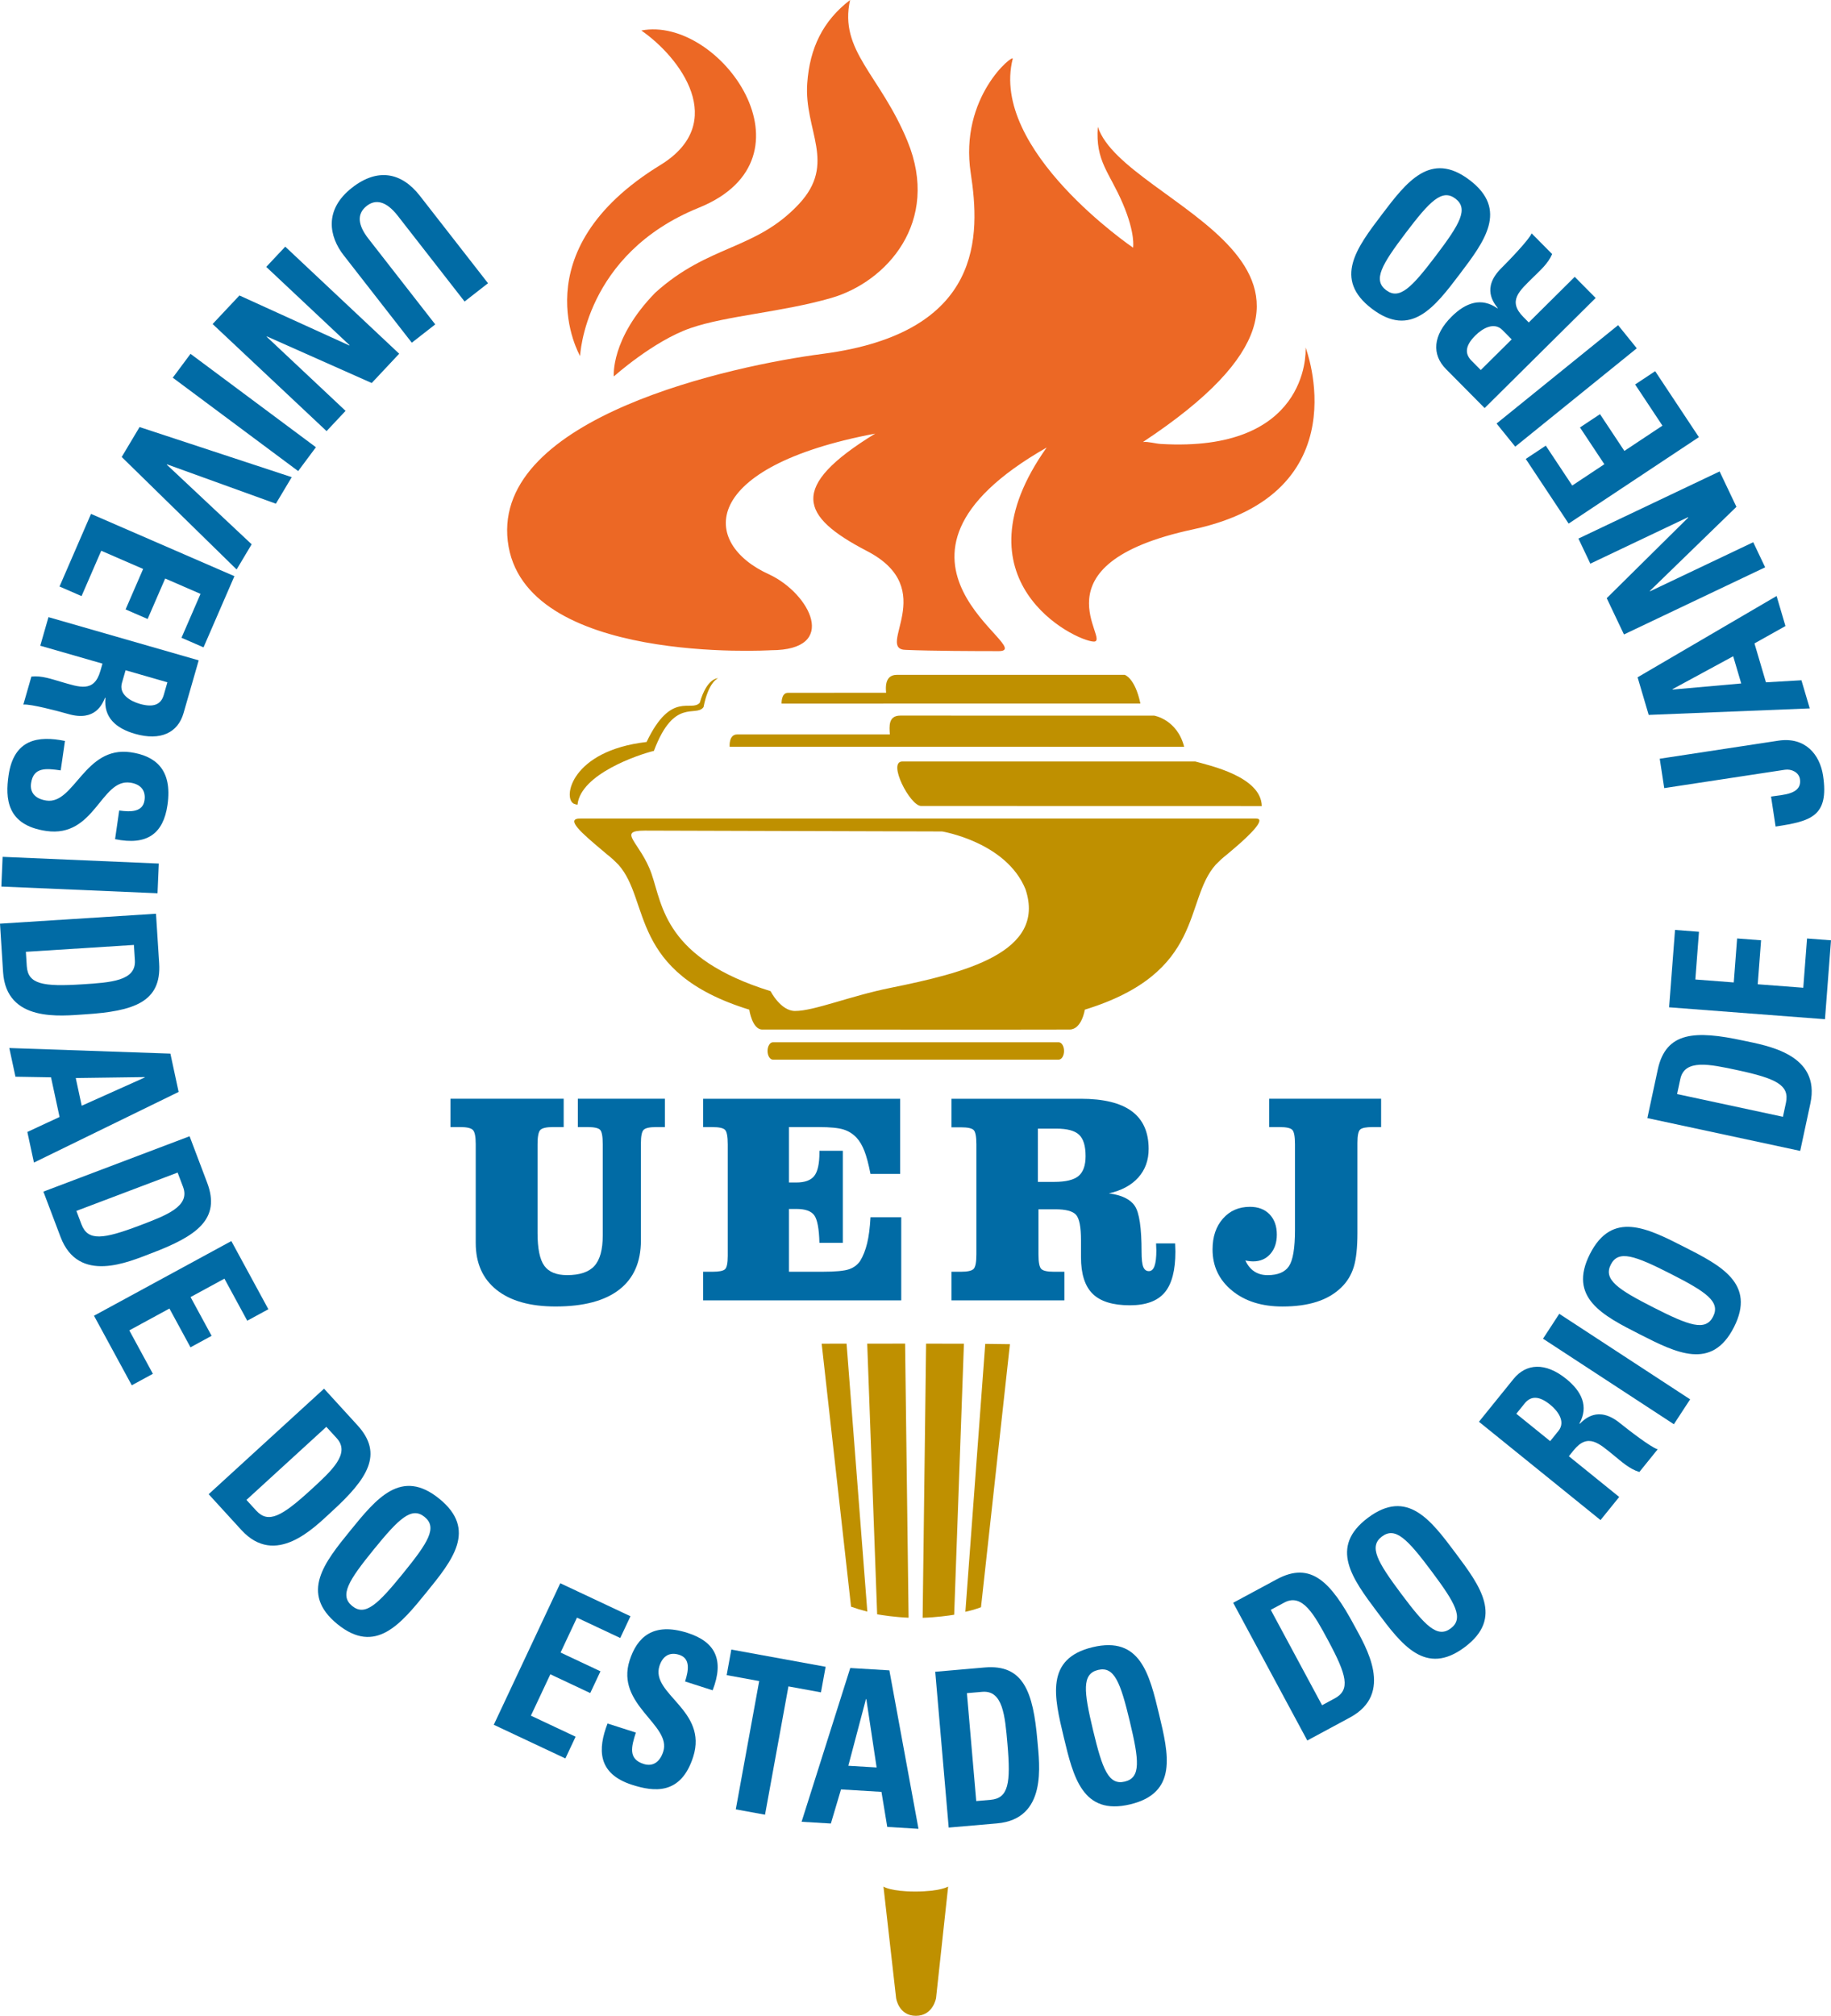 <svg xmlns="http://www.w3.org/2000/svg" xmlns:xlink="http://www.w3.org/1999/xlink" id="logomarca" x="0px" y="0px" width="216.8" height="238.545" viewBox="0 0 216.8 238.545" xml:space="preserve">    <title>UERJ – Universidade do Estado do Rio de Janeiro</title>                    <g>                    <g>                    <path fill="#016BA5" d="M48.76,40.554l-8.071-10.35c-1.703-2.184-2.379-5.362,1.002-7.999c3.051-2.379,5.877-1.787,8.021,0.962                          l8.072,10.351l-2.775,2.163l-7.914-10.147c-1.403-1.799-2.653-1.962-3.664-1.174c-1.213,0.946-1.07,2.266,0.19,3.883l7.914,10.146                          L48.76,40.554z"></path>                    <path fill="#016BA5" d="M33.775,29.188l13.491,12.671l-3.254,3.466l-12.406-5.514l-0.032,0.035l9.343,8.774l-2.249,2.396                          L25.175,38.345l3.175-3.381l13.01,5.919l0.032-0.033l-9.867-9.267L33.775,29.188z"></path>                    <path fill="#016BA5" d="M22.558,41.872l14.847,11.052l-2.101,2.822L20.457,44.695L22.558,41.872z"></path>                    <path fill="#016BA5" d="M34.542,56.465l-1.877,3.142l-12.893-4.66l-0.023,0.04l10.048,9.423l-1.78,2.98L14.41,54.077l2.115-3.541                          L34.542,56.465z"></path>                    <path fill="#016BA5" d="M10.776,60.813l16.979,7.37l-3.656,8.423l-2.61-1.134l2.255-5.194l-4.186-1.817l-2.078,4.789l-2.61-1.133                          l2.078-4.789l-4.962-2.153l-2.329,5.366l-2.61-1.133L10.776,60.813z"></path>                    <path fill="#016BA5" d="M4.767,76.413l0.972-3.382l17.789,5.113l-1.797,6.249c-0.663,2.308-2.715,3.318-5.745,2.447                          c-2.267-0.651-3.734-1.947-3.498-4.255l-0.049-0.016c-0.311,0.711-1.139,2.85-4.342,1.929c-1.134-0.325-4.503-1.221-5.333-1.12                          l0.953-3.314c1.213-0.137,2.395,0.3,3.552,0.633c2.119,0.608,3.866,1.305,4.613-1.293l0.251-0.873L4.767,76.413z M14.869,79.316                          l-0.432,1.501c-0.387,1.344,0.982,2.15,2.115,2.476c1.7,0.488,2.527,0.023,2.837-1.052l0.431-1.5L14.869,79.316z"></path>                    <path fill="#016BA5" d="M1.015,91.755c0.625-4.313,3.532-4.716,6.677-4.072l-0.504,3.483c-1.75-0.254-3.232-0.398-3.509,1.517                          c-0.17,1.177,0.583,1.875,1.826,2.055c3.298,0.477,4.517-6.506,9.971-5.716c2.867,0.415,4.971,1.991,4.356,6.235                          c-0.491,3.391-2.409,4.831-6.207,4.046l0.49-3.391c1.37,0.198,2.796,0.194,3-1.214c0.163-1.13-0.425-1.897-1.693-2.081                          c-3.476-0.503-4.187,6.552-9.946,5.718C0.731,97.648,0.631,94.408,1.015,91.755z"></path>                    <path fill="#016BA5" d="M0.31,101.396l18.492,0.794l-0.15,3.515l-18.492-0.793L0.31,101.396z"></path>                    <path fill="#016BA5" d="M18.471,108.128l0.373,5.861c0.293,4.605-3.029,5.681-8.786,6.046c-2.84,0.182-9.313,0.99-9.695-5.01                          L0,109.304L18.471,108.128z M3.063,112.635l0.108,1.697c0.136,2.14,1.928,2.446,6.558,2.151c3.403-0.216,6.396-0.406,6.241-2.848                          l-0.115-1.814L3.063,112.635z"></path>                    <path fill="#016BA5" d="M1.1,124.02l19.075,0.661l0.976,4.534l-17.132,8.36l-0.78-3.622l3.813-1.774l-1.011-4.693l-4.21-0.071                          L1.1,124.02z M17.138,127.505l-0.01-0.046l-8.158,0.111l0.706,3.28L17.138,127.505z"></path>                    <path fill="#016BA5" d="M22.448,134.46l2.079,5.492c1.634,4.315-1.226,6.319-6.62,8.361c-2.661,1.007-8.61,3.684-10.739-1.939                          l-2.03-5.361L22.448,134.46z M9.045,143.295l0.602,1.592c0.759,2.006,2.562,1.771,6.901,0.129c3.189-1.208,5.994-2.27,5.128-4.559                          l-0.644-1.699L9.045,143.295z"></path>                    <path fill="#016BA5" d="M11.129,155.7l16.263-8.837l4.385,8.067l-2.501,1.359l-2.704-4.977l-4.009,2.179l2.492,4.587l-2.5,1.359                          l-2.493-4.588l-4.752,2.583l2.793,5.14l-2.5,1.358L11.129,155.7z"></path>                    <path fill="#016BA5" d="M38.368,164.331l3.962,4.335c3.113,3.405,1.197,6.325-3.061,10.216c-2.1,1.921-6.639,6.605-10.695,2.167                          l-3.868-4.23L38.368,164.331z M29.18,177.496l1.148,1.255c1.446,1.583,3.034,0.7,6.46-2.432c2.517-2.3,4.73-4.323,3.079-6.13                          l-1.227-1.341L29.18,177.496z"></path>                    <path fill="#016BA5" d="M41.484,181.118c3.089-3.799,6.032-7.42,10.535-3.759c4.502,3.661,1.559,7.281-1.53,11.081                          c-3.057,3.758-6.032,7.418-10.535,3.757C35.452,188.536,38.427,184.878,41.484,181.118z M47.722,186.19                          c2.992-3.681,4.087-5.433,2.55-6.683c-1.537-1.249-3.03,0.181-6.021,3.859c-2.992,3.68-4.087,5.433-2.55,6.683                          S44.73,189.87,47.722,186.19z"></path>                    <path fill="#016BA5" d="M58.466,204.104l7.875-16.749l8.31,3.906l-1.21,2.575l-5.125-2.41l-1.941,4.13l4.724,2.221l-1.211,2.575                          l-4.724-2.221l-2.302,4.895l5.294,2.489l-1.211,2.575L58.466,204.104z"></path>                    <path fill="#016BA5" d="M74.849,211.213c-4.15-1.33-4.066-4.265-2.912-7.26l3.352,1.073c-0.539,1.685-0.927,3.122,0.916,3.713                          c1.132,0.362,1.944-0.266,2.328-1.462c1.016-3.174-5.668-5.53-3.986-10.779c0.883-2.759,2.785-4.571,6.869-3.264                          c3.263,1.045,4.367,3.176,2.964,6.791l-3.263-1.046c0.422-1.318,0.652-2.725-0.701-3.157c-1.088-0.349-1.942,0.104-2.333,1.324                          c-1.071,3.344,5.77,5.213,3.994,10.755C80.614,212.467,77.402,212.03,74.849,211.213z"></path>                    <path fill="#016BA5" d="M97.758,197.241l-0.552,3.027l-3.852-0.704l-2.771,15.182l-3.462-0.632l2.771-15.182l-3.852-0.703                          l0.552-3.025L97.758,197.241z"></path>                    <path fill="#016BA5" d="M94.912,215.582l5.763-18.195l4.63,0.278l3.448,18.75l-3.698-0.223l-0.685-4.151l-4.792-0.287l-1.2,4.037                          L94.912,215.582z M102.578,201.071l-0.046-0.003l-2.086,7.887l3.351,0.201L102.578,201.071z"></path>                    <path fill="#016BA5" d="M110.737,197.831l5.852-0.507c4.597-0.397,5.747,2.899,6.244,8.646c0.245,2.834,1.2,9.287-4.789,9.806                          l-5.713,0.494L110.737,197.831z M115.592,213.132l1.694-0.146c2.136-0.185,2.402-1.982,2.002-6.605                          c-0.294-3.397-0.552-6.386-2.989-6.175l-1.812,0.157L115.592,213.132z"></path>                    <path fill="#016BA5" d="M125.955,205.573c-1.141-4.762-2.228-9.299,3.416-10.65s6.73,3.186,7.871,7.947                          c1.128,4.711,2.228,9.299-3.416,10.65S127.084,210.285,125.955,205.573z M133.773,203.7c-1.104-4.611-1.831-6.546-3.757-6.085                          c-1.928,0.462-1.698,2.516-0.594,7.127c1.104,4.613,1.832,6.547,3.758,6.086C135.107,210.366,134.878,208.312,133.773,203.7z"></path>                    <path fill="#016BA5" d="M146.015,189.667l5.172-2.784c4.063-2.188,6.426,0.385,9.161,5.463c1.349,2.505,4.783,8.05-0.511,10.9                          l-5.047,2.718L146.015,189.667z M156.539,201.791l1.499-0.808c1.888-1.016,1.418-2.772-0.781-6.857                          c-1.616-3.003-3.038-5.644-5.192-4.483l-1.601,0.861L156.539,201.791z"></path>                    <path fill="#016BA5" d="M163.056,190.74c-2.935-3.92-5.729-7.656-1.082-11.133c4.646-3.476,7.441,0.26,10.374,4.18                          c2.903,3.879,5.729,7.656,1.082,11.133C168.785,198.396,165.958,194.619,163.056,190.74z M169.493,185.923                          c-2.841-3.797-4.275-5.285-5.861-4.099c-1.585,1.187-0.562,2.982,2.278,6.78c2.842,3.797,4.276,5.285,5.861,4.099                          C173.358,191.517,172.334,189.721,169.493,185.923z"></path>                    <path fill="#016BA5" d="M191.722,177.146l-2.212,2.736l-14.395-11.636l4.088-5.056c1.509-1.867,3.792-2,6.244-0.018                          c1.834,1.482,2.682,3.247,1.565,5.281l0.04,0.032c0.563-0.533,2.158-2.181,4.749-0.086c0.917,0.741,3.673,2.879,4.477,3.108                          l-2.168,2.683c-1.171-0.348-2.09-1.21-3.026-1.966c-1.714-1.387-3.052-2.708-4.753-0.605l-0.57,0.707L191.722,177.146z                          M183.548,170.539l0.981-1.214c0.879-1.088-0.068-2.363-0.985-3.104c-1.376-1.112-2.318-1.006-3.022-0.137l-0.981,1.214                          L183.548,170.539z"></path>                    <path fill="#016BA5" d="M198.196,168.54l-15.494-10.123l1.924-2.946l15.495,10.123L198.196,168.54z"></path>                    <path fill="#016BA5" d="M194.154,157.897c-4.365-2.219-8.523-4.333-5.895-9.507c2.63-5.172,6.789-3.058,11.154-0.839                          c4.318,2.195,8.523,4.333,5.894,9.506S198.472,160.093,194.154,157.897z M197.796,150.729c-4.228-2.148-6.172-2.849-7.068-1.083                          c-0.899,1.766,0.814,2.924,5.041,5.072c4.228,2.148,6.173,2.85,7.07,1.084C203.736,154.036,202.025,152.879,197.796,150.729z"></path>                    <path fill="#016BA5" d="M195.056,132.311l1.232-5.741c0.969-4.513,4.458-4.646,10.099-3.435c2.781,0.598,9.231,1.578,7.969,7.456                          l-1.203,5.604L195.056,132.311z M211.109,132.158l0.357-1.663c0.449-2.097-1.191-2.878-5.729-3.853                          c-3.333-0.716-6.266-1.346-6.779,1.048l-0.382,1.777L211.109,132.158z"></path>                    <path fill="#016BA5" d="M216.087,120.612l-18.456-1.411l0.701-9.156l2.836,0.219l-0.431,5.646l4.55,0.349l0.397-5.206l2.837,0.217                          l-0.397,5.206l5.393,0.411l0.446-5.831l2.837,0.217L216.087,120.612z"></path>                    <path fill="#016BA5" d="M196.522,89.785l14.04-2.136c3.193-0.485,4.92,1.656,5.295,4.121c0.739,4.862-1.46,5.408-5.616,6.041                          l-0.54-3.549c1.47-0.224,3.695-0.256,3.419-2.075c-0.119-0.783-0.989-1.217-1.774-1.098l-14.294,2.174L196.522,89.785z"></path>                    <path fill="#016BA5" d="M214.284,83.83l-19.071,0.769L193.9,80.15l16.458-9.62l1.049,3.554l-3.67,2.056l1.359,4.604l4.203-0.244                          L214.284,83.83z M198.03,81.556l0.013,0.045l8.127-0.723l-0.951-3.218L198.03,81.556z"></path>                    <path fill="#016BA5" d="M209.003,67.134l-16.717,7.945l-2.041-4.294l9.656-9.543l-0.02-0.043l-11.577,5.502l-1.41-2.968                          l16.716-7.944l1.992,4.188l-10.256,9.957l0.021,0.041l12.225-5.81L209.003,67.134z"></path>                    <path fill="#016BA5" d="M201.159,51.73l-15.424,10.232l-5.076-7.652l2.371-1.572l3.131,4.719l3.803-2.522l-2.886-4.351                          l2.371-1.573l2.886,4.351l4.507-2.99l-3.233-4.874l2.371-1.573L201.159,51.73z"></path>                    <path fill="#016BA5" d="M193.803,41.217l-14.391,11.639L177.2,50.12l14.392-11.64L193.803,41.217z"></path>                    <path fill="#016BA5" d="M186.456,32.762l2.477,2.5l-13.145,13.029l-4.577-4.617c-1.689-1.705-1.571-3.989,0.669-6.209                          c1.674-1.66,3.521-2.309,5.42-0.976l0.036-0.037c-0.469-0.617-1.931-2.384,0.438-4.73c0.837-0.83,3.263-3.334,3.579-4.107                          l2.429,2.449c-0.473,1.126-1.431,1.943-2.286,2.792c-1.565,1.553-3.026,2.737-1.123,4.657l0.64,0.646L186.456,32.762z                          M178.991,40.162l-1.099-1.109c-0.985-0.992-2.356-0.192-3.193,0.638c-1.257,1.246-1.255,2.194-0.467,2.989l1.1,1.108                          L178.991,40.162z"></path>                    <path fill="#016BA5" d="M172.848,32.426c-2.957,3.901-5.776,7.619-10.401,4.114c-4.624-3.507-1.805-7.224,1.152-11.126                          c2.928-3.86,5.778-7.62,10.402-4.113C178.625,24.807,175.775,28.565,172.848,32.426z M166.441,27.568                          c-2.864,3.779-3.899,5.568-2.32,6.766c1.578,1.195,3.021-0.283,5.886-4.063c2.866-3.779,3.901-5.568,2.322-6.765                          C170.75,22.31,169.306,23.788,166.441,27.568z"></path>                    </g>                                        <g class="teste">                    <path fill="#016BA5" d="M63.648,145.916c0,1.84,0.266,3.128,0.797,3.869c0.531,0.74,1.433,1.109,2.7,1.109                          c1.505,0,2.585-0.364,3.24-1.093c0.656-0.728,0.983-1.925,0.983-3.591v-10.806c0-0.937-0.108-1.509-0.324-1.716                          c-0.217-0.209-0.713-0.313-1.491-0.313h-1.134v-3.352h10.306v3.352h-1.017c-0.774,0-1.272,0.106-1.493,0.321                          c-0.221,0.213-0.33,0.75-0.33,1.604v11.5c0,2.551-0.857,4.49-2.57,5.816c-1.713,1.327-4.225,1.99-7.532,1.99                          c-3.008,0-5.334-0.653-6.983-1.964c-1.648-1.311-2.472-3.16-2.472-5.548v-11.691c0-0.9-0.113-1.465-0.34-1.689                          c-0.227-0.227-0.731-0.34-1.518-0.34h-1.13v-3.352h13.402v3.352h-1.231c-0.8,0-1.311,0.113-1.531,0.34                          c-0.222,0.225-0.332,0.789-0.332,1.689V145.916z"></path>                    <path fill="#016BA5" d="M106.583,130.024v8.889h-3.514c-0.227-1.161-0.467-2.066-0.721-2.716                          c-0.253-0.649-0.563-1.172-0.928-1.566c-0.422-0.453-0.934-0.775-1.537-0.967c-0.604-0.19-1.579-0.288-2.926-0.288H96.29h-2.871                          v6.557h0.864c1.012,0,1.722-0.258,2.129-0.777c0.408-0.52,0.612-1.44,0.612-2.769v-0.206h2.769v10.89h-2.769                          c-0.044-1.672-0.248-2.757-0.612-3.257c-0.363-0.499-1.063-0.75-2.096-0.75h-0.897v7.43h3.959c1.521,0,2.568-0.096,3.146-0.292                          c0.576-0.197,1.021-0.533,1.334-1.006c0.345-0.567,0.617-1.256,0.816-2.071c0.199-0.814,0.331-1.841,0.396-3.076h3.642v9.834                          H83.257v-3.389h1.117c0.732,0,1.216-0.09,1.448-0.275c0.231-0.184,0.348-0.715,0.348-1.591v-0.174v-13.026                          c0-0.934-0.108-1.511-0.324-1.727c-0.216-0.218-0.717-0.324-1.505-0.324h-1.084v-3.352H106.583z"></path>                    <path fill="#016BA5" d="M115.609,148.434v-13.005c0-0.924-0.106-1.492-0.323-1.705c-0.217-0.215-0.719-0.321-1.508-0.321h-1.118                          v-3.378h15.302c2.702,0,4.718,0.492,6.049,1.476c1.329,0.983,1.995,2.472,1.995,4.462c0,1.34-0.41,2.469-1.229,3.384                          c-0.821,0.913-1.981,1.538-3.481,1.873c1.513,0.197,2.536,0.692,3.07,1.485c0.536,0.792,0.803,2.606,0.803,5.442                          c0,0.857,0.066,1.45,0.201,1.779c0.134,0.33,0.355,0.496,0.666,0.496c0.298,0,0.521-0.203,0.665-0.611                          c0.145-0.406,0.217-1.021,0.217-1.849c0-0.078-0.006-0.215-0.017-0.4c-0.012-0.186-0.016-0.324-0.016-0.419h2.258                          c0,0.106,0.004,0.265,0.016,0.48c0.012,0.215,0.016,0.376,0.016,0.479c0,2.23-0.425,3.851-1.275,4.854                          c-0.853,1.006-2.225,1.508-4.12,1.508c-2.015,0-3.483-0.454-4.404-1.359c-0.92-0.906-1.38-2.347-1.38-4.321v-2.002                          c0-1.59-0.198-2.6-0.593-3.032s-1.214-0.647-2.456-0.647h-1.987v5.332c0,0.932,0.111,1.508,0.331,1.728                          c0.222,0.223,0.714,0.332,1.479,0.332h1.259v3.389H112.66v-3.389h1.118c0.777,0,1.277-0.109,1.5-0.332                          C115.499,149.941,115.609,149.365,115.609,148.434z M122.893,139.86h1.938c1.365,0,2.323-0.234,2.878-0.702                          c0.552-0.468,0.83-1.248,0.83-2.346c0-1.2-0.256-2.041-0.767-2.527c-0.511-0.483-1.409-0.727-2.7-0.727h-2.18V139.86z"></path>                    <path fill="#016BA5" d="M153.332,135.417c0-0.931-0.107-1.503-0.323-1.719c-0.214-0.216-0.714-0.322-1.498-0.322h-1.237v-3.352                          h13.257v3.352h-1.032c-0.731,0-1.209,0.093-1.435,0.277c-0.226,0.188-0.338,0.717-0.338,1.587v0.175v10.475                          c0,1.762-0.146,3.111-0.437,4.048c-0.292,0.938-0.776,1.736-1.455,2.396c-0.776,0.765-1.744,1.335-2.902,1.711                          c-1.159,0.377-2.521,0.563-4.083,0.563c-2.457,0-4.451-0.629-5.981-1.891c-1.531-1.261-2.296-2.881-2.296-4.859                          c0-1.503,0.409-2.721,1.229-3.651c0.818-0.932,1.885-1.396,3.198-1.396c0.981,0,1.757,0.297,2.328,0.891                          c0.571,0.595,0.856,1.394,0.856,2.396c0,0.948-0.258,1.713-0.774,2.296s-1.193,0.874-2.032,0.874c-0.141,0-0.286-0.01-0.437-0.027                          c-0.149-0.016-0.312-0.041-0.483-0.078c0.269,0.578,0.624,1.013,1.065,1.3c0.441,0.288,0.963,0.433,1.566,0.433                          c1.215,0,2.061-0.355,2.533-1.064c0.474-0.71,0.711-2.139,0.711-4.285V135.417z"></path>                    </g>                                        </g>                    <g>                    <path fill="#BF9000" d="M82.857,83.156c-1.021,1.168-3.365-1.495-6.3,4.648c-8.931,1.03-9.959,6.654-8.609,7.308                          c0.501,0.192,0.438,0.069,0.438,0.069c0.41-3.563,7.128-5.865,9.04-6.323c2.394-6.376,4.957-3.927,5.876-5.179                          c0.604-3.056,1.724-3.415,1.724-3.415S83.725,80.162,82.857,83.156z"></path>                    <path fill="#BF9000" d="M149.402,95.384c-0.072-3.488-6.217-4.806-7.876-5.271c0,0-33.361,0-34.681,0                          c-1.807-0.007,0.908,5.262,2.221,5.262C110.406,95.375,149.402,95.384,149.402,95.384z"></path>                    <g>                    <path fill="#BF9000" d="M148.728,96.863c-1.182,0.007-79.949,0-79.949,0c-1.989-0.059,0.177,1.785,2.447,3.694                          c1.168,1.019,0.889,0.656,1.998,1.769c3.818,4.278,1.205,12.756,15.493,17.154c0,0,0.339,2.344,1.529,2.351                          c1.189,0.004,34.981,0.02,36.416,0c1.433-0.022,1.787-2.351,1.787-2.351c14.291-4.398,11.678-12.876,15.497-17.154                          c1.111-1.112,0.829-0.75,1.998-1.769C148.218,98.648,149.914,96.856,148.728,96.863z M105.431,116.902                          c-4.82,0.976-9.024,2.729-11.283,2.734c-1.717,0.007-2.907-2.345-2.907-2.345c-12.513-3.879-12.789-10.105-14.086-13.862                          c-1.299-3.758-4.219-5.138-0.797-5.138l35.194,0.102c0,0,7.584,1.243,9.869,6.829                          C123.939,112.736,114.137,115.139,105.431,116.902z"></path>                    </g>                    <path fill="#BF9000" d="M106.223,79.856c-0.797,0-1.485,0.426-1.3,2.121c-5.061,0-10.175,0.004-11.638,0.01                          c-0.805,0.003-0.741,1.274-0.741,1.274l42.486-0.004c-0.644-3.061-1.863-3.401-1.863-3.401H106.223z"></path>                    <path fill="#BF9000" d="M106.615,84.681c-1.442-0.005-1.32,1.261-1.252,2.231c-2.244,0-16.873,0-18.081,0                          c-1.022,0-0.888,1.455-0.888,1.455l53.818,0.005c-0.833-3.241-3.547-3.686-3.547-3.686L106.615,84.681z"></path>                    <path fill-rule="evenodd" clip-rule="evenodd" fill="#BF9000" d="M125.989,124.366c0,0.572-0.287,1.032-0.646,1.032H91.527                          c-0.356,0-0.646-0.46-0.646-1.032l0,0c0-0.571,0.289-1.03,0.646-1.03h33.816C125.702,123.336,125.989,123.795,125.989,124.366                          L125.989,124.366z"></path>                    <g>                    <path fill="#BF9000" d="M100.238,159.005c-1.289,0.001-1.657,0.003-2.948,0.003l3.479,31.123c0.982,0.335,0.81,0.276,1.927,0.585                          L100.238,159.005z"></path>                    <g>                    <path fill="#BF9000" d="M102.683,159.003l1.177,32.028c0.664,0.11,2.046,0.335,3.722,0.403L107.168,159                          C105.489,159,103.886,159.001,102.683,159.003z M109.655,159.003l-0.408,32.252l-0.002,0.189c1.63-0.049,3.064-0.253,3.734-0.362                          l1.154-32.07C112.932,159.006,111.333,159.004,109.655,159.003z"></path>                    </g>                    <path fill="#BF9000" d="M119.581,159.066c-1.283-0.016-1.641-0.028-2.923-0.037l-2.353,31.706c0.976-0.231,0.963-0.231,1.85-0.539                          L119.581,159.066z"></path>                    </g>                    <path fill-rule="evenodd" clip-rule="evenodd" fill="#BF9000" d="M104.606,223.254c0,0,0.84,0.583,3.769,0.583                          c2.928,0,3.89-0.583,3.89-0.583l-1.432,13.196c0,0-0.343,2.095-2.388,2.095c-2.044,0-2.34-2.088-2.34-2.088L104.606,223.254z"></path>                    </g>                    <g>                    <path fill-rule="evenodd" clip-rule="evenodd" fill="#EC6825" d="M154.588,41.12c0.065,0.812,0.173,12.433-17.124,11.418                          c-0.68-0.04-1.507-0.304-2.131-0.232c31.813-20.998-2.275-27.791-5.343-37.303c-0.309,4.093,1.381,5.386,2.959,9.097                          c1.521,3.572,1.214,5.209,1.214,5.209s-17.001-11.536-14.25-22.354c0.162-0.641-6.355,4.47-4.971,13.545                          c1.104,7.232,1.628,18.885-17.574,21.382c-10.499,1.364-38.961,7.435-37.246,22.146c1.714,14.71,31.175,12.918,31.175,12.918                          c8.104,0,4.609-6.686-0.178-8.95c-8.29-3.72-8.3-12.751,12.509-16.684c-10.359,6.341-8.828,9.803-1.025,13.87                          c8.844,4.529,0.878,11.717,4.713,11.727c2.979,0.126,8.208,0.146,10.979,0.144c4.782-0.075-17.965-10.643,5.635-24.092                          c-11.166,15.733,3.307,22.864,5.556,22.961c2.249,0.096-7.561-9.134,11.781-13.278C161.227,58.367,154.588,41.12,154.588,41.12z"></path>                    <path fill-rule="evenodd" clip-rule="evenodd" fill="#EC6825" d="M77.577,34.646c-5.325,5.464-4.897,9.902-4.897,9.902                          s4.664-4.184,9.059-5.714c4.262-1.482,10.872-1.89,16.695-3.575c6.529-1.89,12.962-8.99,9.008-18.574                          C104.205,8.839,99.321,6.026,100.653,0c-3.213,2.468-4.775,5.674-5.071,9.85c-0.396,5.617,3.55,9.449-0.995,14.304                          C89.458,29.633,83.917,28.909,77.577,34.646z"></path>                    <path fill-rule="evenodd" clip-rule="evenodd" fill="#EC6825" d="M68.689,42.138c0,0,0.474-12.059,14.061-17.558                          c14.554-5.891,2.493-22.768-6.815-20.971c4.592,3.171,10.414,10.923,2.253,15.922C61.503,29.748,68.689,42.138,68.689,42.138z"></path>                    </g>                    </svg>